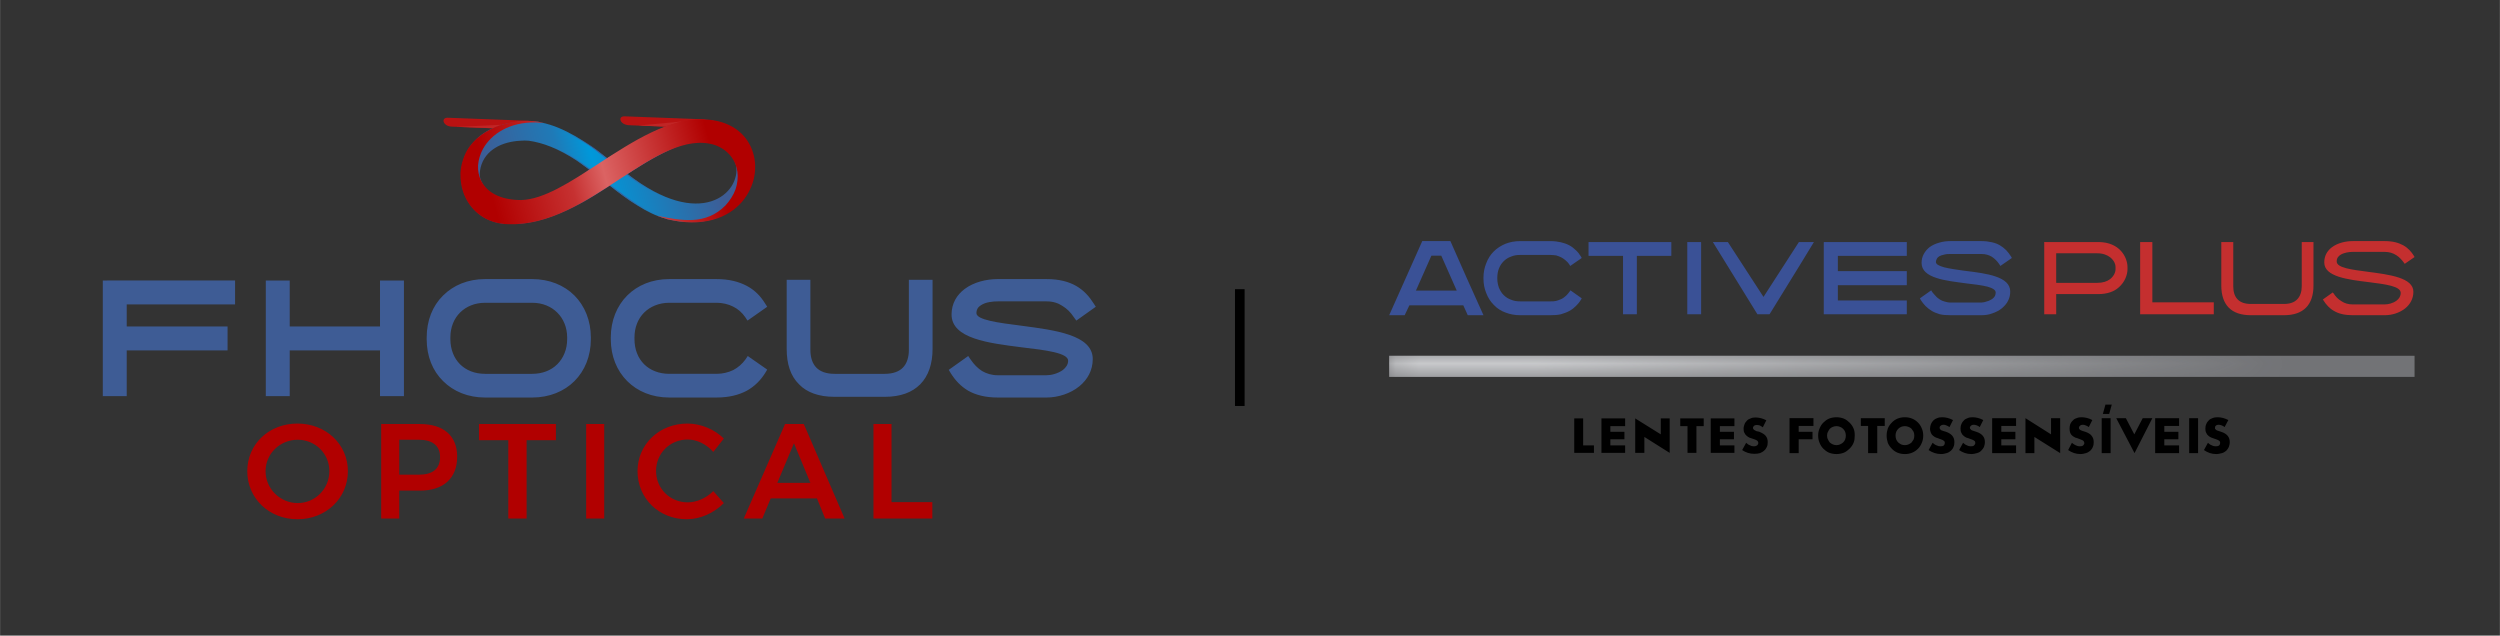 <?xml version="1.0" encoding="UTF-8"?>
<!DOCTYPE svg PUBLIC "-//W3C//DTD SVG 1.0//EN" "http://www.w3.org/TR/2001/REC-SVG-20010904/DTD/svg10.dtd">
<!-- Creator: CorelDRAW -->
<svg xmlns="http://www.w3.org/2000/svg" xml:space="preserve" width="2187px" height="556px" version="1.0" style="shape-rendering:geometricPrecision; text-rendering:geometricPrecision; image-rendering:optimizeQuality; fill-rule:evenodd; clip-rule:evenodd"
viewBox="0 0 106.59 27.1"
 xmlns:xlink="http://www.w3.org/1999/xlink"
 xmlns:xodm="http://www.corel.com/coreldraw/odm/2003">
 <rect x="0" y="0" width="106.59" height="27.1" fill="#333333" stroke="none"/>
 <defs>
  <style type="text/css">
   <![CDATA[
    .str0 {stroke:black;stroke-width:0.41;stroke-miterlimit:22.926}
    .fil9 {fill:none}
    .fil14 {fill:#D2D3D5}
    .fil13 {fill:#727376}
    .fil2 {fill:#B91212}
    .fil4 {fill:#C12525}
    .fil1 {fill:#3E5C95;fill-rule:nonzero}
    .fil5 {fill:#3C5C9C;fill-rule:nonzero}
    .fil10 {fill:black;fill-rule:nonzero}
    .fil11 {fill:#3A5196;fill-rule:nonzero}
    .fil8 {fill:#B10000;fill-rule:nonzero}
    .fil12 {fill:#C42F2F;fill-rule:nonzero}
    .fil0 {fill:white;fill-opacity:0}
    .fil3 {fill:url(#id6)}
    .fil7 {fill:url(#id7)}
    .fil6 {fill:url(#id8);fill-rule:nonzero}
   ]]>
  </style>
     <mask id="id0">
  <linearGradient id="id1" gradientUnits="userSpaceOnUse" x1="26.45" y1="8.76" x2="28.08" y2="8.76">
   <stop offset="0" style="stop-opacity:1; stop-color:white"/>
   <stop offset="1" style="stop-opacity:0; stop-color:white"/>
  </linearGradient>
      <rect style="fill:url(#id1)" x="25.99" y="6.39" width="2.52" height="2.97"/>
     </mask>
     <mask id="id2">
  <linearGradient id="id3" gradientUnits="userSpaceOnUse" x1="25.48" y1="6.89" x2="23.61" y2="6.89">
   <stop offset="0" style="stop-opacity:1; stop-color:white"/>
   <stop offset="1" style="stop-opacity:0; stop-color:white"/>
  </linearGradient>
      <rect style="fill:url(#id3)" x="23.5" y="5.34" width="2.48" height="3.92"/>
     </mask>
     <mask id="id4">
  <linearGradient id="id5" gradientUnits="userSpaceOnUse" x1="65.43" y1="15.52" x2="97.26" y2="15.52">
   <stop offset="0" style="stop-opacity:1; stop-color:white"/>
   <stop offset="1" style="stop-opacity:0; stop-color:white"/>
  </linearGradient>
      <rect style="fill:url(#id5)" x="59.17" y="15.11" width="43.84" height="1.02"/>
     </mask>
  <linearGradient id="id6" gradientUnits="userSpaceOnUse" x1="21.09" y1="8.85" x2="30.29" y2="6.35">
   <stop offset="0" style="stop-opacity:1; stop-color:#3E5C95"/>
   <stop offset="0.337" style="stop-opacity:1; stop-color:#1F7AB7"/>
   <stop offset="0.478" style="stop-opacity:1; stop-color:#0098DA"/>
   <stop offset="1" style="stop-opacity:1; stop-color:#3E5C95"/>
  </linearGradient>
  <linearGradient id="id7" gradientUnits="userSpaceOnUse" x1="21.09" y1="8.85" x2="30.34" y2="6.35">
   <stop offset="0" style="stop-opacity:1; stop-color:#B10000"/>
   <stop offset="0.357" style="stop-opacity:1; stop-color:#C63131"/>
   <stop offset="0.51" style="stop-opacity:1; stop-color:#DB6363"/>
   <stop offset="1" style="stop-opacity:1; stop-color:#B10000"/>
  </linearGradient>
  <linearGradient id="id8" gradientUnits="userSpaceOnUse" x1="22.72" y1="7.05" x2="20.86" y2="7.05">
   <stop offset="0" style="stop-opacity:1; stop-color:#3C5C9C"/>
   <stop offset="1" style="stop-opacity:1; stop-color:white"/>
  </linearGradient>
 </defs>
 <g id="Layer_x0020_1">
  <polygon class="fil0" points="0,0 106.59,0 106.59,27.1 0,27.1 "/>
  <g id="FhocusOptical_Padrao1.cdr">
   <path class="fil1" d="M16.2 14.94l-3.85 0 0 1.95 -1.02 0 0 -4.93 1.02 0 0 1.96 3.85 0 0 -1.96 1.02 0 0 4.93 -1.02 0 0 -1.95zm-11.63 -2.98l5.45 0 0 1.02 -4.62 0 0 0.94 4.3 0 0 1.02 -4.3 0 0 1.95 -1.02 0 0 -4.93 0.19 0zm36.82 3.38c0.13,0.19 0.29,0.36 0.48,0.48 0.19,0.11 0.41,0.18 0.67,0.18l2.08 0c0.2,0 0.48,-0.07 0.69,-0.22 0.13,-0.1 0.23,-0.23 0.23,-0.4 0,-0.33 -0.94,-0.45 -1.97,-0.57 -1.42,-0.18 -3,-0.37 -3,-1.4 0,-0.48 0.23,-0.84 0.56,-1.09 0.39,-0.29 0.92,-0.42 1.41,-0.42l2.08 0c0.54,0 0.94,0.11 1.26,0.29 0.33,0.19 0.56,0.45 0.75,0.75l0.09 0.14 -0.83 0.59 -0.11 -0.15c-0.13,-0.2 -0.29,-0.36 -0.49,-0.48 -0.18,-0.12 -0.4,-0.19 -0.67,-0.19l-2.08 0c-0.21,0 -0.51,0.03 -0.71,0.16 -0.12,0.07 -0.2,0.18 -0.2,0.34 0,0.29 0.91,0.41 1.93,0.54 1.43,0.19 3.03,0.39 3.03,1.42 0,0.49 -0.23,0.88 -0.57,1.16 -0.38,0.31 -0.91,0.48 -1.4,0.48l-2.08 0c-0.53,0 -0.94,-0.11 -1.26,-0.29 -0.32,-0.19 -0.55,-0.44 -0.74,-0.74l-0.09 -0.15 0.83 -0.59 0.11 0.16zm-7.85 -0.46l0 -2.95 1.01 0 0 2.98c0,0.32 0.08,0.59 0.26,0.77 0.16,0.16 0.41,0.26 0.77,0.26l2.14 0c0.36,0 0.61,-0.1 0.77,-0.26 0.18,-0.18 0.26,-0.45 0.26,-0.77l0 -2.98 1.01 0 0 2.95c0,0.62 -0.17,1.15 -0.53,1.51 -0.34,0.34 -0.83,0.53 -1.51,0.53l-2.14 0c-0.68,0 -1.18,-0.19 -1.51,-0.53 -0.37,-0.36 -0.53,-0.88 -0.53,-1.51zm-7.5 -0.42l0 -0.07c0,-0.72 0.26,-1.35 0.7,-1.79 0.44,-0.44 1.06,-0.7 1.79,-0.7l2.02 0c0.53,0 0.95,0.11 1.29,0.29 0.34,0.18 0.59,0.44 0.78,0.75l0.09 0.14 -0.84 0.59 -0.1 -0.15c-0.13,-0.19 -0.31,-0.35 -0.52,-0.45 -0.2,-0.1 -0.44,-0.16 -0.7,-0.16l-2.02 0c-0.43,0 -0.81,0.16 -1.07,0.42 -0.26,0.26 -0.41,0.63 -0.41,1.06l0 0.07c0,0.44 0.15,0.81 0.41,1.07 0.26,0.26 0.64,0.41 1.07,0.41l2.02 0c0.26,0 0.5,-0.06 0.71,-0.16 0.21,-0.11 0.38,-0.26 0.52,-0.45l0.1 -0.15 0.83 0.58 -0.09 0.15c-0.19,0.3 -0.44,0.56 -0.78,0.75 -0.34,0.18 -0.76,0.29 -1.29,0.29l-2.02 0c-0.73,0 -1.35,-0.26 -1.79,-0.7 -0.44,-0.44 -0.7,-1.06 -0.7,-1.79zm-7.85 0l0 -0.07c0,-0.72 0.25,-1.35 0.7,-1.79l0 0c0.44,-0.44 1.06,-0.7 1.79,-0.7l2.01 0c0.73,0 1.36,0.26 1.8,0.7 0.44,0.44 0.7,1.07 0.7,1.79l0 0.07c0,0.73 -0.26,1.35 -0.7,1.79 -0.44,0.44 -1.07,0.7 -1.8,0.7l-2.01 0c-0.73,0 -1.35,-0.26 -1.79,-0.7 -0.45,-0.44 -0.7,-1.06 -0.7,-1.79zm4.5 1.48c0.44,0 0.81,-0.15 1.07,-0.41 0.26,-0.26 0.42,-0.63 0.42,-1.07l0 -0.07c0,-0.43 -0.16,-0.8 -0.42,-1.06 -0.26,-0.26 -0.63,-0.42 -1.07,-0.42l-2.01 0c-0.44,0 -0.81,0.16 -1.07,0.42l0 0c-0.26,0.26 -0.41,0.63 -0.41,1.06l0 0.07c0,0.43 0.15,0.81 0.41,1.07l0 0c0.26,0.26 0.63,0.41 1.07,0.41l2.01 0z"/>
   <g>
    <path class="fil2" d="M21.31 5.48l1.24 -0.33 -3.47 -0.13c-0.3,0 -0.19,0.38 0.2,0.38l2.03 0.08z"/>
    <path class="fil3" d="M28.38 9.33l0 -0.01 0 0c-0.41,-0.11 -0.81,-0.31 -1.2,-0.56 -0.41,-0.25 -0.81,-0.55 -1.2,-0.86 -0.67,0.43 -1.35,0.86 -2.07,1.17 -0.71,0.31 -1.46,0.51 -2.23,0.48 -0.86,-0.01 -1.48,-0.47 -1.79,-1.08 -0.15,-0.29 -0.23,-0.6 -0.23,-0.92 -0.01,-0.33 0.05,-0.65 0.19,-0.96 0.31,-0.7 1.04,-1.28 2.25,-1.4l0 0 0 0c0.05,0 0.09,0 0.13,-0.01 0.05,0 0.09,0 0.13,0l0.03 0c0.07,-0.01 0.15,-0.01 0.22,-0.01 0.08,0 0.16,0.01 0.23,0.01l0 0c0.04,0 0.07,0.01 0.11,0.01 0.03,0.01 0.07,0.02 0.11,0.03l0 0c0.51,0.1 1,0.32 1.47,0.59 0.46,0.27 0.92,0.6 1.36,0.94 0.68,-0.38 1.36,-0.84 2.05,-1.15 0.69,-0.32 1.38,-0.54 2.06,-0.5 0.99,0.05 1.62,0.51 1.92,1.12 0.14,0.29 0.21,0.61 0.2,0.93 0,0.33 -0.08,0.65 -0.23,0.95 -0.35,0.72 -1.09,1.3 -2.19,1.37l0 0 -0.02 0c-0.07,0 -0.15,0 -0.23,0 -0.07,0 -0.15,0 -0.23,-0.01 -0.02,0 -0.02,0 -0.03,0 -0.08,0 -0.15,-0.01 -0.23,-0.02 -0.07,-0.01 -0.15,-0.02 -0.22,-0.04 -0.02,0 -0.03,0 -0.04,-0.01 -0.05,0 -0.09,-0.01 -0.13,-0.02 -0.05,-0.01 -0.09,-0.02 -0.14,-0.03 -0.01,-0.01 -0.03,-0.01 -0.05,-0.01zm-1.63 -1.91c3.13,2.43 4.85,0.8 4.63,-0.38 -0.07,-0.17 -0.14,-0.49 -0.28,-0.62 -0.17,-0.17 -0.39,-0.32 -0.66,-0.41 -0.04,-0.01 -0.09,-0.03 -0.14,-0.04 -0.75,-0.09 -1.94,0.38 -3.55,1.45zm-2.15 -0.57c-0.79,-0.52 -1.48,-0.77 -2.06,-0.85 -0.11,-0.01 -0.23,-0.01 -0.35,0 -0.38,0.02 -0.76,0.11 -1.07,0.3 -0.31,0.19 -0.54,0.47 -0.63,0.84 -0.02,0.08 -0.03,0.17 -0.04,0.26 0,0.08 0.01,0.16 0.03,0.23 0.1,0.27 0.26,0.53 0.56,0.7 0.23,0.13 0.55,0.25 0.9,0.28 0.75,-0.04 1.92,-0.17 3.18,-1.38 -0.17,-0.13 -0.35,-0.26 -0.52,-0.38z"/>
    <polygon class="fil4" points="21.02,5.47 21.37,5.32 19.46,5.41 "/>
    <g>
     <path class="fil2" d="M28.85 5.42l1.24 -0.33 -3.47 -0.13c-0.3,0 -0.19,0.37 0.21,0.38l2.02 0.08z"/>
     <polygon class="fil4" points="28.35,5.4 29.08,5.18 27.22,5.35 "/>
    </g>
    <path class="fil5" style="mask:url(#id0)" d="M28.39 9.33l-0.02 -0.01 0 0c-0.2,-0.06 -0.4,-0.13 -0.59,-0.23 -0.21,-0.09 -0.41,-0.21 -0.6,-0.33 -0.21,-0.12 -0.41,-0.26 -0.61,-0.41 -0.19,-0.14 -0.39,-0.29 -0.58,-0.44l0 -0.05 0 -0.01 0.01 0.01c0.2,0.16 0.4,0.31 0.6,0.46 0.2,0.14 0.4,0.28 0.6,0.4 0.2,0.13 0.4,0.24 0.59,0.33 0.2,0.1 0.41,0.18 0.61,0.23l0.02 0.01 0 0 0.09 0.02 0 0.05 -0.12 -0.03zm-1.64 -1.91c0.63,0.49 1.2,0.81 1.71,1l0 0.04c-0.52,-0.19 -1.11,-0.52 -1.76,-1.02l-0.02 -0.02 0.02 -0.02c0.66,-0.43 1.24,-0.77 1.76,-1.01l0 0.05c-0.5,0.23 -1.07,0.56 -1.71,0.98z"/>
    <path class="fil6" style="mask:url(#id2)" d="M25.98 7.93l0 0c-0.33,0.21 -0.66,0.42 -1,0.62 -0.35,0.2 -0.7,0.38 -1.06,0.54 -0.14,0.06 -0.28,0.12 -0.42,0.17l0 -0.05c0.14,-0.05 0.27,-0.1 0.41,-0.16 0.35,-0.16 0.7,-0.34 1.04,-0.54 0.35,-0.2 0.69,-0.41 1.02,-0.63l0.01 -0.01 0 0.06zm-2.48 -2.59c0.1,0.03 0.21,0.07 0.31,0.12 0.25,0.1 0.49,0.22 0.72,0.35 0.24,0.14 0.5,0.29 0.73,0.45 0.22,0.15 0.41,0.32 0.63,0.49 0.03,-0.02 0.05,-0.04 0.09,-0.06l0 0.05c-0.03,0.02 -0.06,0.03 -0.09,0.05l-0.02 0.01 -0.01 -0.01c-0.22,-0.17 -0.4,-0.34 -0.63,-0.5 -0.22,-0.15 -0.48,-0.3 -0.72,-0.44 -0.23,-0.13 -0.47,-0.25 -0.71,-0.35 -0.1,-0.04 -0.2,-0.08 -0.3,-0.12l0 -0.04zm1.12 1.53c-0.38,-0.25 -0.73,-0.44 -1.06,-0.57l-0.03 -0.01 0 -0.05 0.04 0.01c0.34,0.14 0.69,0.33 1.07,0.58 0.09,0.07 0.18,0.13 0.27,0.19 0.08,0.06 0.17,0.13 0.26,0.19l0.02 0.02 -0.02 0.02c-0.58,0.55 -1.17,0.88 -1.67,1.07l0 -0.04c0.49,-0.2 1.06,-0.52 1.62,-1.05 -0.08,-0.06 -0.16,-0.12 -0.24,-0.17 -0.09,-0.07 -0.18,-0.13 -0.26,-0.19z"/>
    <path class="fil7" d="M30.93 8.76c0.19,-0.21 0.34,-0.44 0.43,-0.69 0.08,-0.24 0.11,-0.5 0.08,-0.74 -0.07,-0.49 -0.38,-0.94 -0.97,-1.15 -1.23,-0.38 -2.58,0.5 -4.04,1.45 -1.46,0.96 -3.03,1.99 -4.75,1.93 -0.94,-0.01 -1.6,-0.55 -1.89,-1.25 -0.12,-0.3 -0.17,-0.62 -0.16,-0.94 0.02,-0.32 0.11,-0.64 0.27,-0.94 0.6,-1.05 2.16,-1.48 3.28,-1.19 -0.11,0 -0.23,-0.02 -0.34,-0.02l0 0c-1.13,-0.02 -1.9,0.5 -2.25,1.13 -0.12,0.22 -0.19,0.46 -0.21,0.7 -0.01,0.23 0.03,0.46 0.14,0.67 0.24,0.47 0.79,0.81 1.7,0.81 0.97,-0.03 2.1,-0.77 3.31,-1.56 1.46,-0.95 3.02,-1.96 4.52,-1.88 1.09,0.05 1.75,0.6 2.01,1.29 0.14,0.36 0.17,0.75 0.1,1.14 -0.07,0.38 -0.25,0.76 -0.52,1.08 -0.6,0.7 -1.69,1.12 -3.22,0.74l0 -0.01c-0.14,-0.03 -0.27,-0.08 -0.4,-0.13 1.03,0.21 2.07,0.41 2.91,-0.44z"/>
   </g>
   <path class="fil8" d="M12.68 18.06c-1.21,0 -2.14,0.87 -2.14,2.03 0,1.16 0.93,2.05 2.14,2.05 1.21,0 2.15,-0.89 2.15,-2.05 0,-1.15 -0.94,-2.03 -2.15,-2.03zm0.01 0.69c0.74,0 1.35,0.58 1.35,1.34 0,0.76 -0.61,1.36 -1.35,1.36 -0.74,0 -1.37,-0.6 -1.37,-1.36 0,-0.76 0.63,-1.34 1.37,-1.34zm5.21 -0.67l-1.65 0 0 4.03 0.77 0 0 -1.19 0.88 0c1.01,0 1.59,-0.53 1.59,-1.45 0,-0.89 -0.58,-1.39 -1.59,-1.39zm-0.04 2.16l-0.84 0 0 -1.49 0.84 0c0.57,0 0.9,0.25 0.9,0.74 0,0.51 -0.33,0.75 -0.9,0.75zm2.56 -2.16l0 0.69 1.25 0 0 3.34 0.78 0 0 -3.34 1.25 0 0 -0.69 -3.28 0zm4.57 0l0 4.03 0.77 0 0 -4.03 -0.77 0zm5.42 1.19l0.45 -0.57c-0.39,-0.39 -0.98,-0.64 -1.55,-0.64 -1.2,0 -2.13,0.88 -2.13,2.03 0,1.16 0.91,2.05 2.1,2.05 0.58,0 1.17,-0.27 1.58,-0.69l-0.45 -0.51c-0.3,0.3 -0.71,0.48 -1.09,0.48 -0.76,0 -1.35,-0.59 -1.35,-1.34 0,-0.75 0.59,-1.34 1.35,-1.34 0.39,0 0.8,0.2 1.09,0.53zm4.77 2.84l0.83 0 -1.74 -4.03 -0.8 0 -1.76 4.03 0.79 0 0.36 -0.86 1.97 0 0.35 0.86zm-2.04 -1.52l0.71 -1.69 0.7 1.69 -1.41 0zm4.1 -2.51l0 4.03 2.51 0 0 -0.7 -1.74 0 0 -3.33 -0.77 0z"/>
  </g>
  <line class="fil9 str0" x1="52.86" y1="17.31" x2="52.86" y2= "12.33" />
  <g id="ActivesPlus.cdr">
   <path class="fil10" d="M77.32 18.16l-0.63 0 0 0.25 0.59 0 0 0.32 -0.59 0 0 0.59 -0.39 0 0 -1.49 1.02 0 0 0.33zm0.58 0.41c0,0.06 0.01,0.12 0.04,0.17 0.02,0.05 0.05,0.09 0.08,0.13 0.04,0.03 0.08,0.06 0.13,0.08 0.05,0.02 0.1,0.03 0.15,0.03 0.05,0 0.11,-0.01 0.15,-0.03 0.05,-0.02 0.09,-0.05 0.13,-0.08 0.04,-0.04 0.07,-0.08 0.09,-0.13 0.02,-0.05 0.03,-0.11 0.03,-0.17 0,-0.05 -0.01,-0.11 -0.03,-0.16 -0.02,-0.05 -0.05,-0.09 -0.09,-0.13 -0.04,-0.04 -0.08,-0.06 -0.13,-0.08 -0.04,-0.02 -0.1,-0.03 -0.15,-0.03 -0.05,0 -0.1,0.01 -0.15,0.03 -0.05,0.02 -0.09,0.04 -0.13,0.08 -0.03,0.04 -0.06,0.08 -0.08,0.13 -0.03,0.05 -0.04,0.11 -0.04,0.16zm2.14 -0.41l0 1.16 -0.39 0 0 -1.16 -0.31 0 0 -0.33 1.02 0 0 0.33 -0.32 0zm0.78 0.41c0,0.06 0.01,0.12 0.03,0.17 0.02,0.05 0.05,0.09 0.09,0.13 0.04,0.03 0.08,0.06 0.12,0.08 0.05,0.02 0.1,0.03 0.16,0.03 0.05,0 0.1,-0.01 0.15,-0.03 0.05,-0.02 0.09,-0.05 0.13,-0.08 0.03,-0.04 0.06,-0.08 0.09,-0.13 0.02,-0.05 0.03,-0.11 0.03,-0.17 0,-0.05 -0.01,-0.11 -0.03,-0.16 -0.03,-0.05 -0.06,-0.09 -0.09,-0.13 -0.04,-0.04 -0.08,-0.06 -0.13,-0.08 -0.05,-0.02 -0.1,-0.03 -0.15,-0.03 -0.06,0 -0.11,0.01 -0.16,0.03 -0.04,0.02 -0.08,0.04 -0.12,0.08 -0.04,0.04 -0.07,0.08 -0.09,0.13 -0.02,0.05 -0.03,0.11 -0.03,0.16zm2.3 -0.36c-0.05,-0.03 -0.09,-0.06 -0.13,-0.07 -0.04,-0.02 -0.08,-0.03 -0.12,-0.03 -0.05,0 -0.09,0.01 -0.12,0.04 -0.04,0.02 -0.05,0.05 -0.05,0.09 0,0.03 0.01,0.05 0.02,0.06 0.02,0.02 0.04,0.04 0.06,0.05 0.03,0.01 0.06,0.02 0.09,0.03 0.03,0.01 0.06,0.02 0.1,0.03 0.12,0.04 0.21,0.1 0.27,0.17 0.06,0.07 0.09,0.16 0.09,0.27 0,0.08 -0.01,0.15 -0.04,0.21 -0.02,0.06 -0.06,0.11 -0.11,0.16 -0.05,0.04 -0.11,0.08 -0.18,0.1 -0.07,0.02 -0.15,0.04 -0.24,0.04 -0.19,0 -0.37,-0.06 -0.53,-0.17l0.17 -0.31c0.06,0.05 0.11,0.09 0.17,0.11 0.06,0.03 0.11,0.04 0.17,0.04 0.06,0 0.11,-0.01 0.14,-0.04 0.03,-0.03 0.04,-0.06 0.04,-0.1 0,-0.02 0,-0.04 -0.01,-0.06 -0.01,-0.02 -0.02,-0.03 -0.04,-0.04 -0.02,-0.02 -0.04,-0.03 -0.07,-0.04 -0.03,-0.01 -0.06,-0.03 -0.11,-0.04 -0.05,-0.02 -0.09,-0.04 -0.14,-0.05 -0.05,-0.02 -0.09,-0.05 -0.13,-0.08 -0.04,-0.03 -0.07,-0.07 -0.09,-0.12 -0.02,-0.05 -0.04,-0.11 -0.04,-0.18 0,-0.07 0.02,-0.14 0.04,-0.2 0.03,-0.06 0.06,-0.11 0.1,-0.15 0.05,-0.05 0.1,-0.08 0.16,-0.1 0.07,-0.03 0.14,-0.04 0.22,-0.04 0.07,0 0.15,0.01 0.23,0.03 0.08,0.02 0.15,0.05 0.23,0.09l-0.15 0.3zm1.29 0c-0.04,-0.03 -0.08,-0.06 -0.12,-0.07 -0.05,-0.02 -0.09,-0.03 -0.13,-0.03 -0.05,0 -0.09,0.01 -0.12,0.04 -0.03,0.02 -0.05,0.05 -0.05,0.09 0,0.03 0.01,0.05 0.03,0.06 0.01,0.02 0.03,0.04 0.06,0.05 0.03,0.01 0.05,0.02 0.09,0.03 0.03,0.01 0.06,0.02 0.09,0.03 0.13,0.04 0.22,0.1 0.28,0.17 0.06,0.07 0.09,0.16 0.09,0.27 0,0.08 -0.02,0.15 -0.04,0.21 -0.03,0.06 -0.07,0.11 -0.12,0.16 -0.04,0.04 -0.1,0.08 -0.18,0.1 -0.07,0.02 -0.15,0.04 -0.24,0.04 -0.19,0 -0.36,-0.06 -0.52,-0.17l0.17 -0.31c0.05,0.05 0.11,0.09 0.17,0.11 0.05,0.03 0.11,0.04 0.16,0.04 0.07,0 0.11,-0.01 0.14,-0.04 0.03,-0.03 0.05,-0.06 0.05,-0.1 0,-0.02 0,-0.04 -0.01,-0.06 -0.01,-0.02 -0.02,-0.03 -0.04,-0.04 -0.02,-0.02 -0.04,-0.03 -0.07,-0.04 -0.03,-0.01 -0.07,-0.03 -0.11,-0.04 -0.05,-0.02 -0.1,-0.04 -0.15,-0.05 -0.04,-0.02 -0.09,-0.05 -0.12,-0.08 -0.04,-0.03 -0.07,-0.07 -0.09,-0.12 -0.03,-0.05 -0.04,-0.11 -0.04,-0.18 0,-0.07 0.01,-0.14 0.04,-0.2 0.02,-0.06 0.06,-0.11 0.1,-0.15 0.04,-0.05 0.1,-0.08 0.16,-0.1 0.06,-0.03 0.14,-0.04 0.21,-0.04 0.08,0 0.15,0.01 0.23,0.03 0.08,0.02 0.16,0.05 0.23,0.09l-0.15 0.3zm1.55 -0.05l-0.63 0 0 0.25 0.6 0 0 0.32 -0.6 0 0 0.26 0.63 0 0 0.33 -1.02 0 0 -1.49 1.02 0 0 0.33zm0.4 1.16l0 -1.49 1.09 0.69 0 -0.69 0.39 0 0 1.49 -1.1 -0.69 0 0.69 -0.38 0zm2.7 -1.11c-0.04,-0.03 -0.09,-0.06 -0.13,-0.07 -0.04,-0.02 -0.08,-0.03 -0.12,-0.03 -0.05,0 -0.09,0.01 -0.12,0.04 -0.03,0.02 -0.05,0.05 -0.05,0.09 0,0.03 0.01,0.05 0.02,0.06 0.02,0.02 0.04,0.04 0.07,0.05 0.02,0.01 0.05,0.02 0.08,0.03 0.03,0.01 0.07,0.02 0.1,0.03 0.12,0.04 0.22,0.1 0.27,0.17 0.06,0.07 0.09,0.16 0.09,0.27 0,0.08 -0.01,0.15 -0.04,0.21 -0.02,0.06 -0.06,0.11 -0.11,0.16 -0.05,0.04 -0.11,0.08 -0.18,0.1 -0.07,0.02 -0.15,0.04 -0.24,0.04 -0.19,0 -0.36,-0.06 -0.52,-0.17l0.16 -0.31c0.06,0.05 0.12,0.09 0.17,0.11 0.06,0.03 0.11,0.04 0.17,0.04 0.06,0 0.11,-0.01 0.14,-0.04 0.03,-0.03 0.05,-0.06 0.05,-0.1 0,-0.02 -0.01,-0.04 -0.02,-0.06 0,-0.02 -0.02,-0.03 -0.03,-0.04 -0.02,-0.02 -0.05,-0.03 -0.08,-0.04 -0.03,-0.01 -0.06,-0.03 -0.1,-0.04 -0.05,-0.02 -0.1,-0.04 -0.15,-0.05 -0.05,-0.02 -0.09,-0.05 -0.13,-0.08 -0.04,-0.03 -0.07,-0.07 -0.09,-0.12 -0.02,-0.05 -0.03,-0.11 -0.03,-0.18 0,-0.07 0.01,-0.14 0.03,-0.2 0.03,-0.06 0.06,-0.11 0.11,-0.15 0.04,-0.05 0.09,-0.08 0.16,-0.1 0.06,-0.03 0.13,-0.04 0.21,-0.04 0.07,0 0.15,0.01 0.23,0.03 0.08,0.02 0.16,0.05 0.23,0.09l-0.15 0.3zm0.55 1.11l0.38 0 0 -1.49 -0.38 0 0 1.49zm1.75 -1.49l-0.36 0.69 -0.36 -0.69 -0.41 0 0.78 1.49 0.76 -1.49 -0.41 0zm1.55 0.33l-0.63 0 0 0.25 0.6 0 0 0.32 -0.6 0 0 0.26 0.63 0 0 0.33 -1.02 0 0 -1.49 1.02 0 0 0.33zm0.43 1.16l0.38 0 0 -1.49 -0.38 0 0 1.49zm1.51 -1.11c-0.04,-0.03 -0.08,-0.06 -0.12,-0.07 -0.05,-0.02 -0.09,-0.03 -0.13,-0.03 -0.05,0 -0.09,0.01 -0.12,0.04 -0.03,0.02 -0.04,0.05 -0.04,0.09 0,0.03 0,0.05 0.02,0.06 0.01,0.02 0.04,0.04 0.06,0.05 0.03,0.01 0.06,0.02 0.09,0.03 0.03,0.01 0.06,0.02 0.09,0.03 0.13,0.04 0.22,0.1 0.28,0.17 0.06,0.07 0.09,0.16 0.09,0.27 0,0.08 -0.02,0.15 -0.04,0.21 -0.03,0.06 -0.06,0.11 -0.11,0.16 -0.05,0.04 -0.11,0.08 -0.18,0.1 -0.08,0.02 -0.16,0.04 -0.25,0.04 -0.19,0 -0.36,-0.06 -0.52,-0.17l0.17 -0.31c0.05,0.05 0.11,0.09 0.17,0.11 0.05,0.03 0.11,0.04 0.16,0.04 0.07,0 0.11,-0.01 0.15,-0.04 0.03,-0.03 0.04,-0.06 0.04,-0.1 0,-0.02 0,-0.04 -0.01,-0.06 -0.01,-0.02 -0.02,-0.03 -0.04,-0.04 -0.02,-0.02 -0.04,-0.03 -0.07,-0.04 -0.03,-0.01 -0.07,-0.03 -0.11,-0.04 -0.05,-0.02 -0.1,-0.04 -0.14,-0.05 -0.05,-0.02 -0.1,-0.05 -0.13,-0.08 -0.04,-0.03 -0.07,-0.07 -0.09,-0.12 -0.03,-0.05 -0.04,-0.11 -0.04,-0.18 0,-0.07 0.01,-0.14 0.04,-0.2 0.02,-0.06 0.06,-0.11 0.1,-0.15 0.04,-0.05 0.1,-0.08 0.16,-0.1 0.07,-0.03 0.14,-0.04 0.22,-0.04 0.07,0 0.15,0.01 0.23,0.03 0.08,0.02 0.15,0.05 0.23,0.09l-0.16 0.3zm-5.19 -0.56l0.27 0 0.11 -0.4 -0.27 0 -0.11 0.4zm-22.16 0.19l0 1.15 0.46 0 0 0.32 -0.84 0 0 -1.47 0.38 0zm7.66 0.38c-0.05,-0.04 -0.09,-0.06 -0.13,-0.08 -0.04,-0.01 -0.08,-0.02 -0.12,-0.02 -0.05,0 -0.09,0.01 -0.12,0.03 -0.03,0.03 -0.05,0.06 -0.05,0.1 0,0.02 0.01,0.04 0.03,0.06 0.01,0.02 0.03,0.03 0.06,0.04 0.02,0.02 0.05,0.03 0.08,0.04 0.03,0 0.07,0.01 0.1,0.02 0.12,0.05 0.21,0.1 0.27,0.17 0.06,0.07 0.09,0.16 0.09,0.27 0,0.08 -0.01,0.15 -0.04,0.21 -0.03,0.06 -0.06,0.11 -0.11,0.15 -0.05,0.05 -0.11,0.08 -0.18,0.11 -0.07,0.02 -0.15,0.03 -0.24,0.03 -0.19,0 -0.36,-0.05 -0.52,-0.16l0.17 -0.31c0.05,0.05 0.11,0.09 0.17,0.11 0.05,0.03 0.11,0.04 0.16,0.04 0.06,0 0.11,-0.02 0.14,-0.04 0.03,-0.03 0.05,-0.07 0.05,-0.1 0,-0.02 -0.01,-0.04 -0.02,-0.06 0,-0.02 -0.02,-0.03 -0.03,-0.04 -0.02,-0.02 -0.05,-0.03 -0.07,-0.04 -0.03,-0.01 -0.07,-0.03 -0.11,-0.04 -0.05,-0.02 -0.1,-0.03 -0.15,-0.05 -0.04,-0.02 -0.09,-0.05 -0.12,-0.08 -0.04,-0.03 -0.07,-0.07 -0.09,-0.12 -0.03,-0.04 -0.04,-0.1 -0.04,-0.18 0,-0.07 0.02,-0.13 0.04,-0.19 0.02,-0.06 0.06,-0.11 0.1,-0.15 0.04,-0.05 0.1,-0.08 0.16,-0.1 0.06,-0.03 0.13,-0.04 0.21,-0.04 0.07,0 0.15,0.01 0.23,0.03 0.08,0.02 0.15,0.05 0.23,0.09l-0.15 0.3zm-1.21 -0.05l-0.62 0 0 0.24 0.6 0 0 0.32 -0.6 0 0 0.26 0.62 0 0 0.32 -1.01 0 0 -1.47 1.01 0 0 0.33zm-1.62 0l0 1.14 -0.38 0 0 -1.14 -0.31 0 0 -0.33 1 0 0 0.33 -0.31 0zm-2.61 1.14l0 -1.47 1.09 0.68 0 -0.68 0.38 0 0 1.47 -1.08 -0.68 0 0.68 -0.39 0zm-0.43 -1.14l-0.63 0 0 0.24 0.6 0 0 0.32 -0.6 0 0 0.26 0.63 0 0 0.32 -1.01 0 0 -1.47 1.01 0 0 0.33zm11.15 0.4c0,-0.11 0.02,-0.21 0.05,-0.3 0.04,-0.1 0.1,-0.18 0.17,-0.25 0.06,-0.07 0.15,-0.13 0.24,-0.17 0.1,-0.04 0.2,-0.06 0.32,-0.06 0.11,0 0.22,0.02 0.31,0.06 0.1,0.04 0.18,0.1 0.25,0.17 0.07,0.07 0.12,0.15 0.16,0.25 0.04,0.09 0.06,0.19 0.06,0.3 0,0.11 -0.02,0.22 -0.06,0.31 -0.04,0.1 -0.09,0.18 -0.16,0.25 -0.07,0.07 -0.15,0.13 -0.25,0.17 -0.09,0.04 -0.2,0.06 -0.31,0.06 -0.12,0 -0.22,-0.02 -0.32,-0.06 -0.09,-0.04 -0.18,-0.1 -0.24,-0.17 -0.07,-0.07 -0.13,-0.15 -0.17,-0.25 -0.03,-0.09 -0.05,-0.2 -0.05,-0.31zm-2.92 0c0,-0.11 0.02,-0.21 0.06,-0.3 0.04,-0.1 0.09,-0.18 0.16,-0.25 0.07,-0.07 0.15,-0.13 0.24,-0.17 0.1,-0.04 0.21,-0.06 0.32,-0.06 0.11,0 0.22,0.02 0.32,0.06 0.09,0.04 0.17,0.1 0.24,0.17 0.07,0.07 0.13,0.15 0.17,0.25 0.04,0.09 0.05,0.19 0.05,0.3 0,0.11 -0.01,0.22 -0.05,0.31 -0.04,0.1 -0.1,0.18 -0.17,0.25 -0.07,0.07 -0.15,0.13 -0.24,0.17 -0.1,0.04 -0.21,0.06 -0.32,0.06 -0.11,0 -0.22,-0.02 -0.32,-0.06 -0.09,-0.04 -0.17,-0.1 -0.24,-0.17 -0.07,-0.07 -0.12,-0.15 -0.16,-0.25 -0.04,-0.09 -0.06,-0.2 -0.06,-0.31z"/>
   <g>
    <path class="fil11" d="M69.2 10.91l-1.47 0 0 -0.59 3.53 0 0 0.59 -1.47 0 0 2.49 -0.59 0 0 -2.49zm3.24 2.49l-0.5 0 0 -3.08 0.59 0 0 3.08 -0.09 0zm0.75 -3.08l0.48 0 1.52 2.34 1.51 -2.34 0.64 0 -0.61 1c-0.39,0.63 -0.78,1.26 -1.27,2.06l-0.02 0.02 -0.51 0c-0.63,-1.03 -1.27,-2.05 -1.9,-3.08l0.16 0zm4.66 0l3.45 0 0 0.59 -2.94 0 0 0.65 2.94 0 0 0.6 -2.94 0 0 0.65 2.94 0 0 0.59 -3.54 0 0 -3.08 0.09 0zm4.54 2.14c0.05,0.06 0.1,0.12 0.15,0.17 0.05,0.06 0.11,0.1 0.17,0.14 0.06,0.04 0.13,0.07 0.21,0.09 0.07,0.02 0.15,0.04 0.24,0.04l1.32 0c0.07,0 0.16,-0.02 0.24,-0.05 0.08,-0.02 0.15,-0.06 0.22,-0.1 0.05,-0.04 0.09,-0.08 0.12,-0.13 0.02,-0.05 0.03,-0.1 0.03,-0.15 0,-0.11 -0.14,-0.19 -0.36,-0.25 -0.24,-0.06 -0.57,-0.1 -0.92,-0.14 -0.43,-0.06 -0.9,-0.11 -1.25,-0.23 -0.37,-0.12 -0.63,-0.31 -0.63,-0.64 0,-0.14 0.03,-0.26 0.09,-0.37 0.06,-0.12 0.15,-0.22 0.25,-0.3 0.12,-0.09 0.26,-0.15 0.4,-0.19 0.16,-0.05 0.33,-0.07 0.49,-0.07l1.32 0c0.17,0 0.32,0.02 0.45,0.05 0.13,0.03 0.24,0.07 0.34,0.13 0.1,0.06 0.19,0.13 0.27,0.21 0.07,0.08 0.14,0.16 0.2,0.26l0.04 0.07 -0.49 0.34 -0.05 -0.08c-0.04,-0.06 -0.09,-0.12 -0.14,-0.17 -0.05,-0.05 -0.11,-0.1 -0.17,-0.14 -0.07,-0.04 -0.13,-0.07 -0.21,-0.09 -0.07,-0.02 -0.15,-0.03 -0.24,-0.03l-1.32 0c-0.08,0 -0.18,0 -0.28,0.03 -0.07,0.01 -0.14,0.04 -0.2,0.07 -0.04,0.03 -0.08,0.06 -0.1,0.11 -0.02,0.03 -0.04,0.08 -0.04,0.13 0,0.1 0.14,0.17 0.36,0.23 0.23,0.06 0.56,0.1 0.89,0.15l0.01 0c0.9,0.11 1.91,0.24 1.91,0.88 0,0.14 -0.03,0.27 -0.09,0.39 -0.06,0.13 -0.16,0.23 -0.26,0.32 -0.12,0.1 -0.26,0.17 -0.41,0.22 -0.15,0.06 -0.31,0.08 -0.47,0.08l-1.32 0c-0.17,0 -0.32,-0.01 -0.45,-0.04 -0.13,-0.04 -0.24,-0.08 -0.34,-0.14 -0.1,-0.06 -0.19,-0.13 -0.27,-0.21 -0.07,-0.07 -0.14,-0.16 -0.2,-0.25l-0.04 -0.08 0.48 -0.34 0.05 0.08zm-20 0.56l-2.3 0 -0.2 0.42 -0.66 0c0.47,-1.05 0.94,-2.11 1.41,-3.16l1.2 0 0.69 1.56 0.72 1.6 -0.67 0 -0.19 -0.42zm-0.28 -0.63l-0.66 -1.49 -0.42 0 -0.66 1.49 1.74 0zm1.14 -0.51l0 -0.04c0,-0.22 0.04,-0.43 0.12,-0.62 0.07,-0.19 0.18,-0.36 0.32,-0.5 0.14,-0.14 0.31,-0.25 0.51,-0.33 0.18,-0.07 0.39,-0.11 0.62,-0.11l1.28 0c0.17,0 0.32,0.02 0.45,0.05 0.13,0.03 0.25,0.07 0.36,0.13 0.11,0.06 0.2,0.13 0.28,0.21 0.08,0.07 0.15,0.16 0.21,0.26l0.04 0.07 -0.49 0.34 -0.05 -0.08c-0.04,-0.06 -0.09,-0.11 -0.15,-0.16 -0.05,-0.05 -0.12,-0.09 -0.19,-0.13 -0.06,-0.03 -0.14,-0.06 -0.21,-0.08 -0.08,-0.01 -0.16,-0.02 -0.25,-0.02l-1.28 0c-0.15,0 -0.28,0.02 -0.39,0.07 -0.12,0.04 -0.23,0.11 -0.32,0.2 -0.17,0.17 -0.27,0.41 -0.27,0.7l0 0.04c0,0.14 0.03,0.28 0.07,0.39 0.05,0.12 0.12,0.23 0.2,0.31 0.09,0.09 0.2,0.16 0.32,0.2 0.11,0.05 0.24,0.07 0.39,0.07l1.28 0c0.09,0 0.17,0 0.25,-0.02 0.08,-0.02 0.15,-0.05 0.22,-0.08 0.07,-0.03 0.13,-0.08 0.19,-0.13 0.05,-0.05 0.1,-0.1 0.15,-0.17l0.05 -0.07 0.48 0.34 -0.04 0.07c-0.06,0.1 -0.13,0.18 -0.21,0.26 -0.08,0.08 -0.17,0.15 -0.28,0.21 -0.11,0.06 -0.23,0.1 -0.36,0.14 -0.13,0.03 -0.28,0.04 -0.45,0.04l-1.28 0c-0.23,0 -0.44,-0.04 -0.62,-0.11 -0.2,-0.07 -0.37,-0.18 -0.51,-0.33 -0.14,-0.14 -0.25,-0.31 -0.32,-0.5 -0.08,-0.19 -0.12,-0.39 -0.12,-0.62z"/>
    <path class="fil12" d="M87.2 10.32l2.26 0c0.94,0 1.25,0.67 1.25,1.07l0 0.09c0,0.23 -0.11,0.55 -0.38,0.78 -0.19,0.17 -0.48,0.28 -0.87,0.28l-1.79 0 0 0.86 -0.51 0 0 -3.08 0.04 0zm12.29 2.18c0.09,0.14 0.2,0.26 0.34,0.34 0.13,0.09 0.29,0.14 0.48,0.14l1.37 0c0.15,0 0.35,-0.05 0.5,-0.16 0.11,-0.08 0.18,-0.19 0.18,-0.33 0,-0.29 -0.65,-0.37 -1.36,-0.46 -0.9,-0.11 -1.9,-0.23 -1.9,-0.84 0,-0.29 0.13,-0.5 0.33,-0.65 0.24,-0.18 0.58,-0.26 0.88,-0.26l1.37 0c0.34,0 0.59,0.07 0.79,0.18 0.2,0.11 0.35,0.28 0.46,0.46l0.02 0.04 -0.42 0.29 -0.02 -0.03c-0.1,-0.14 -0.21,-0.26 -0.34,-0.34 -0.14,-0.09 -0.3,-0.14 -0.49,-0.14l-1.37 0c-0.15,0 -0.36,0.03 -0.51,0.12 -0.1,0.06 -0.17,0.15 -0.17,0.29 0,0.27 0.64,0.35 1.34,0.44 0.91,0.12 1.93,0.25 1.93,0.85 0,0.3 -0.14,0.54 -0.35,0.71 -0.24,0.19 -0.56,0.29 -0.87,0.29l-1.37 0c-0.33,0 -0.59,-0.06 -0.79,-0.18 -0.2,-0.11 -0.34,-0.27 -0.46,-0.46l-0.02 -0.03 0.42 -0.3 0.03 0.03zm-4.78 -0.32l0 -1.86 0.51 0 0 1.88c0,0.23 0.05,0.43 0.19,0.57 0.12,0.12 0.3,0.19 0.56,0.19l1.41 0c0.26,0 0.44,-0.07 0.56,-0.19 0.14,-0.14 0.2,-0.34 0.2,-0.57l0 -1.88 0.5 0 0 1.86c0,0.39 -0.1,0.72 -0.32,0.94 -0.21,0.21 -0.52,0.32 -0.94,0.32l-1.41 0c-0.42,0 -0.73,-0.11 -0.94,-0.32 -0.22,-0.22 -0.32,-0.55 -0.32,-0.94zm-3.42 -1.86l0.48 0 0 2.57 2.62 0 0 0.51 -3.14 0 0 -3.08 0.04 0zm-1.87 1.74c0.24,0 0.42,-0.06 0.55,-0.16 0.15,-0.12 0.23,-0.28 0.23,-0.42l0 -0.09c0,-0.15 -0.08,-0.3 -0.23,-0.42 -0.13,-0.1 -0.31,-0.17 -0.55,-0.17l-1.75 0 0 1.26 1.75 0z"/>
   </g>
   <g>
    <rect class="fil13" x="59.23" y="15.17" width="43.72" height="0.9"/>
    <polygon class="fil14" style="mask:url(#id4)" points="59.23,15.17 102.95,15.17 102.95,16.07 59.23,16.07 "/>
   </g>
  </g>
 </g>
</svg>

